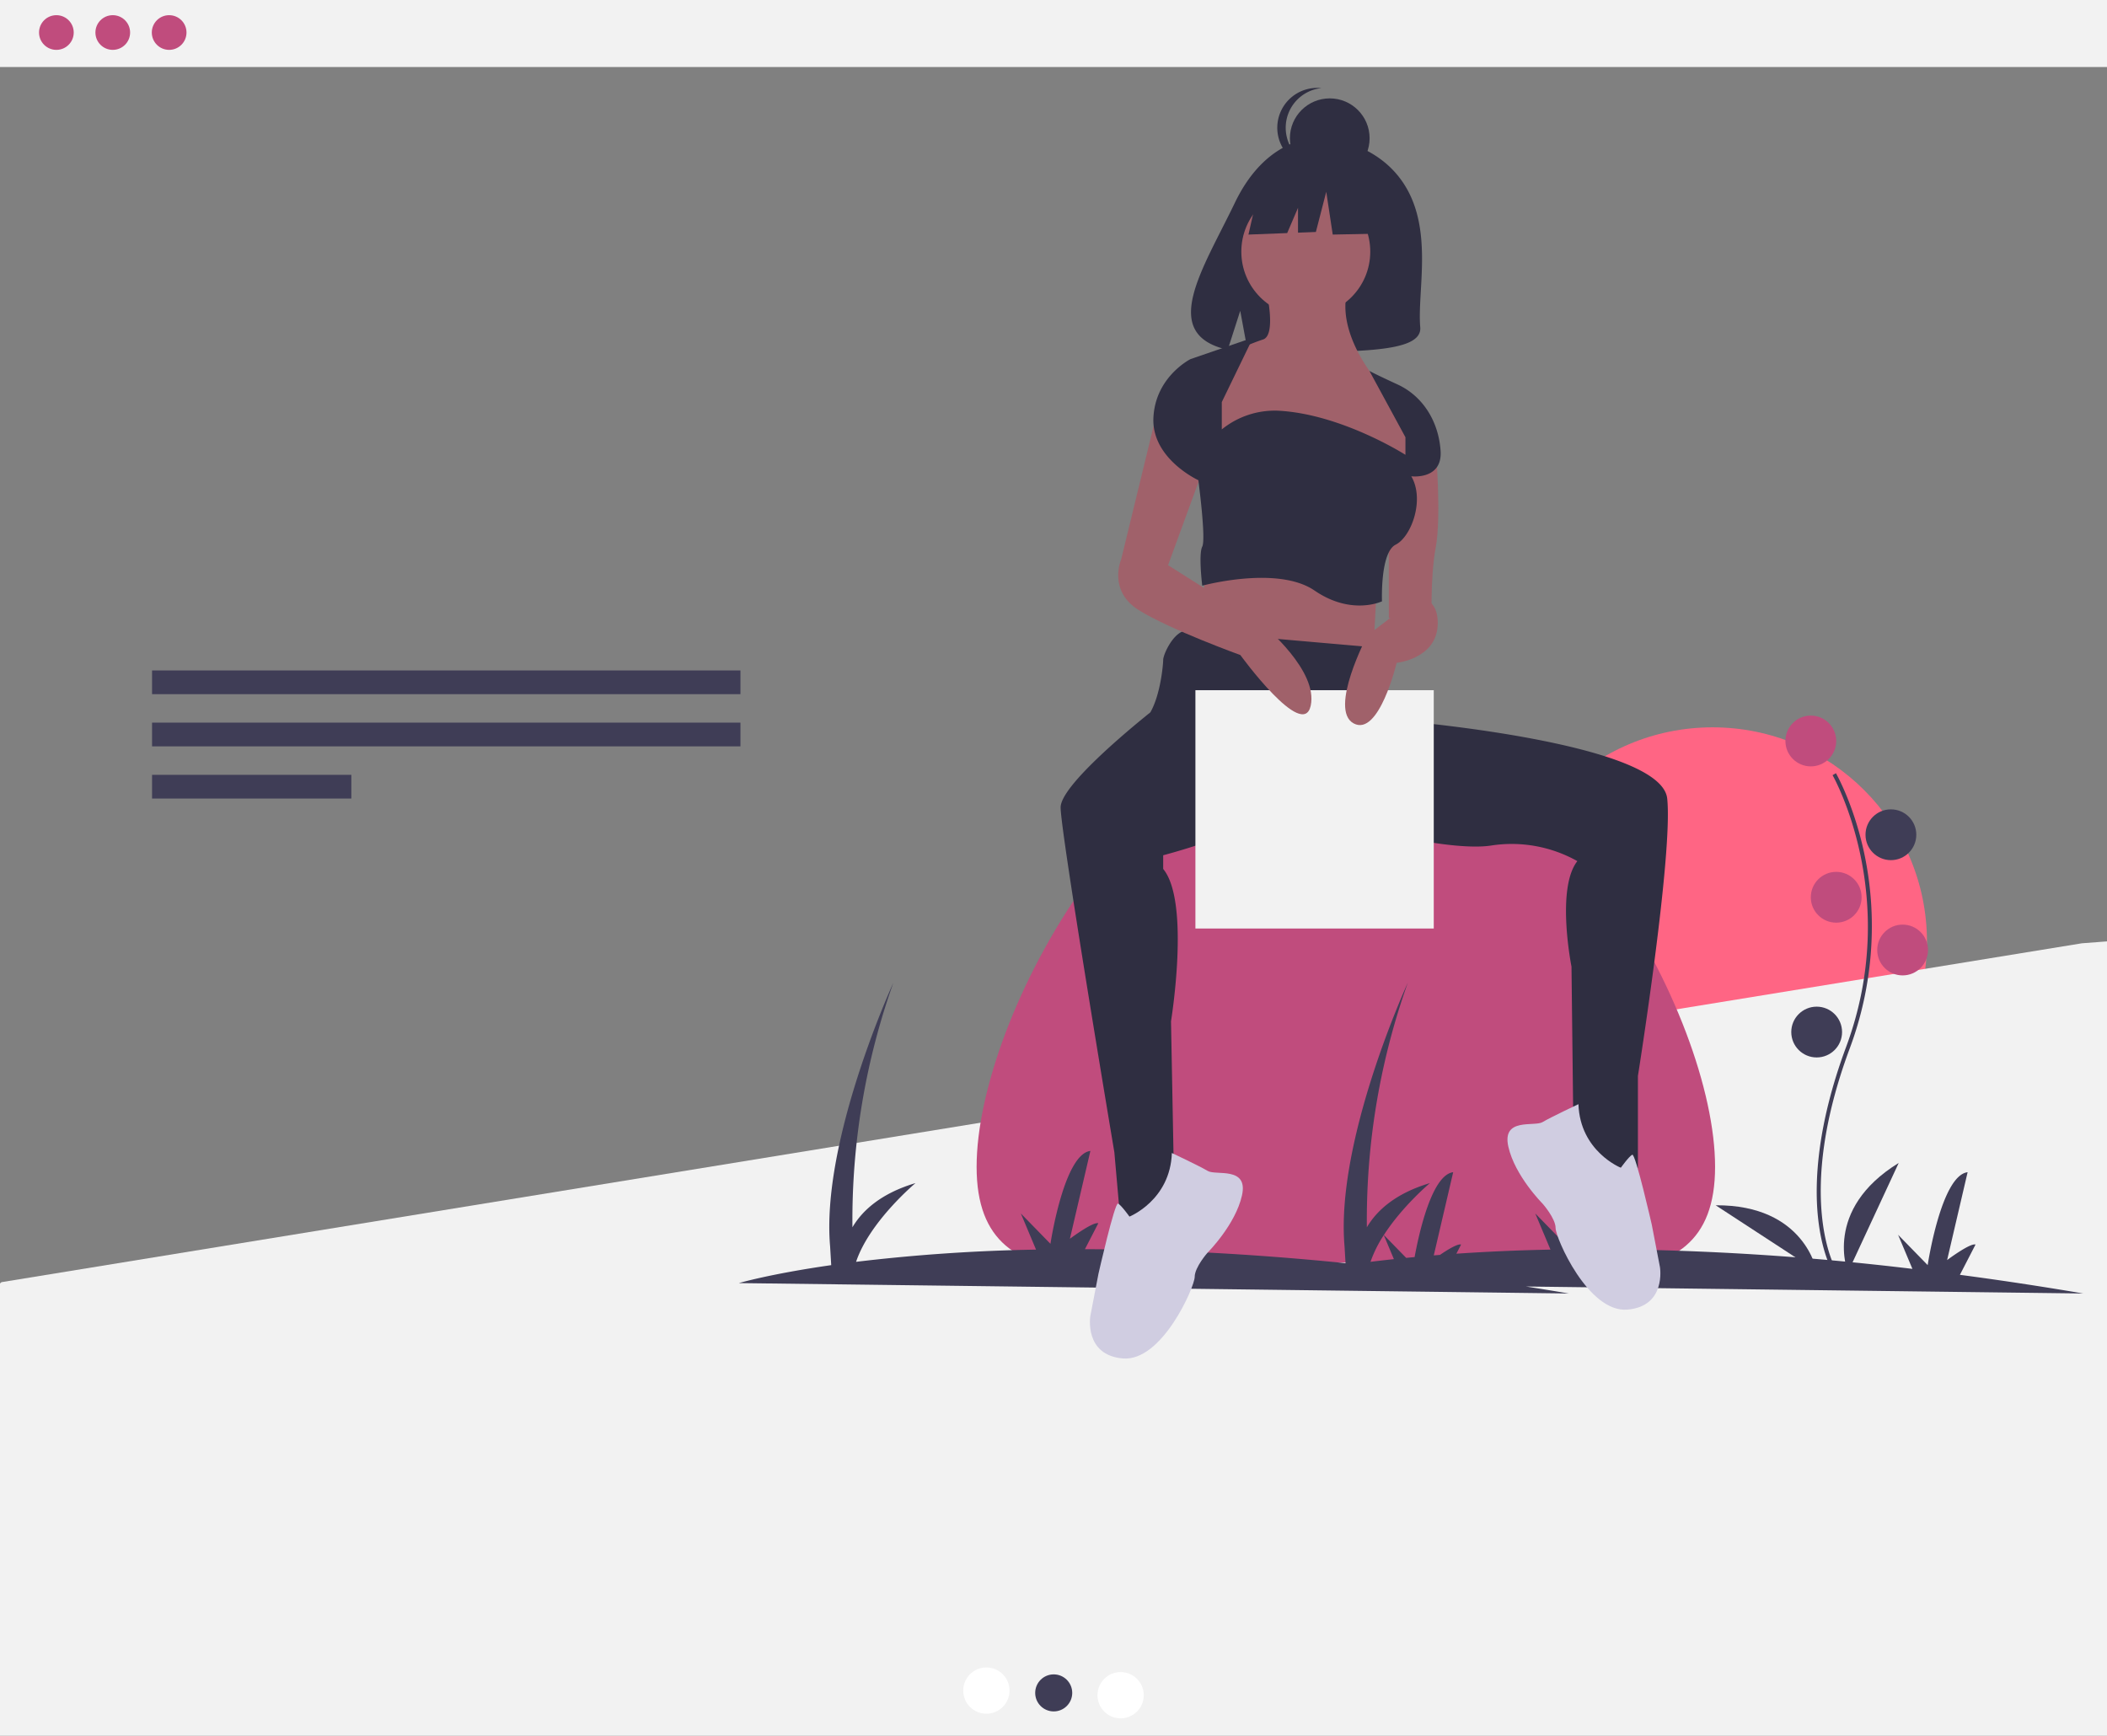 <svg id="a8771333-170f-4b31-b00f-586a01436e20" data-name="Layer 1" xmlns="http://www.w3.org/2000/svg" width="825.318" height="679.903" viewBox="0 0 825.318 679.903"><rect x="0" y="0" width="825.318" height="679.903" fill="#808080" stroke="none"/><title>Eigen persoonlijke campagina</title><circle cx="670.821" cy="368.904" r="83.979" fill="#ff6584"/><rect x="0" width="825.318" height="26.257" fill="#f2f2f2"/><circle cx="22.085" cy="12.741" r="6.795" fill="#c04c7d"/><circle cx="44.17" cy="12.741" r="6.795" fill="#c04c7d"/><circle cx="66.256" cy="12.741" r="6.795" fill="#c04c7d"/><polygon points="0.584 502.277 0 502.779 0 679.903 825.318 679.903 825.318 368.779 815.482 369.525 0.584 502.277" fill="#f2f2f2"/><rect x="59.561" y="262.641" width="230.47" height="9.293" fill="#3f3d56"/><rect x="59.561" y="283.086" width="230.47" height="9.293" fill="#3f3d56"/><rect x="59.561" y="303.531" width="78.063" height="9.293" fill="#3f3d56"/><circle cx="386.368" cy="662.269" r="9.066" fill="#fff"/><circle cx="412.659" cy="663.176" r="9.066" fill="#f2f2f2"/><circle cx="438.95" cy="664.082" r="9.066" fill="#fff"/><circle cx="412.742" cy="663.176" r="7.253" fill="#3f3d56"/><path d="M859.143,567.145c0,59.168-64.753,37.497-144.631,37.497S569.882,626.313,569.882,567.145,634.635,390.374,714.513,390.374,859.143,507.976,859.143,567.145Z" transform="translate(-187.341 -110.048)" fill="#c04c7d"/><path d="M1003.374,616.762q-25.128-4.257-48.332-7.312l6.115-11.857c-2.062-.716-11.122,6.074-11.122,6.074l8.025-34.417c-10.371,1.251-15.644,36.393-15.644,36.393L930.83,593.761l5.61,13.358a1069.834,1069.834,0,0,0-122.625-7.717l5.234-10.148c-2.062-.716-11.122,6.074-11.122,6.074l8.025-34.417c-10.371,1.251-15.644,36.393-15.644,36.393L788.721,585.422l5.941,14.148c-13.45.269-25.727.843-36.857,1.605l1.847-3.581c-1.308-.454-5.429,2.11-8.27,4.048-.819.064-1.62.13-2.425.196l7.599-32.587c-8.46,1.02-13.527,24.591-15.107,33.243-1.113.104-2.217.209-3.3.316l-8.742-8.964c7.323-11.363,18.043-20.331,18.043-20.331-13.734,4.085-20.939,10.93-24.703,17.311a277.197,277.197,0,0,1,16.022-95.775s-28.389,61.776-24.766,103.243l.388,6.589c-38.722-3.896-72.769-5.416-102.079-5.48l5.234-10.148c-2.062-.716-11.122,6.074-11.122,6.074l8.025-34.417c-10.371,1.251-15.644,36.393-15.644,36.393L587.217,585.422l5.941,14.148a688.819,688.819,0,0,0-70.492,4.788c5.294-15.809,23.278-30.844,23.278-30.844-13.734,4.085-20.939,10.93-24.703,17.311a277.197,277.197,0,0,1,16.022-95.775s-28.389,61.776-24.766,103.243l.433,7.363c-24.067,3.446-36.167,7.031-36.167,7.031L801.869,616.762q-8.504-1.441-16.782-2.736ZM729.378,593.887l3.955,9.418c-3.187.341-6.251.693-9.162,1.052A47.729,47.729,0,0,1,729.378,593.887Z" transform="translate(-187.341 -110.048)" fill="#3f3d56"/><path d="M905.17,608.102c-.176-.287-4.316-7.201-5.752-21.558-1.317-13.172-.47-35.374,11.044-66.345,21.814-58.672-5.027-106.011-5.301-106.483l1.324-.768c.07.12,6.996,12.189,11.087,31.409a137.025,137.025,0,0,1-5.675,76.376c-21.776,58.572-5.587,86.299-5.421,86.572Z" transform="translate(-187.341 -110.048)" fill="#3f3d56"/><circle cx="709.299" cy="290.274" r="9.948" fill="#c04c7d"/><circle cx="740.674" cy="327.005" r="9.948" fill="#3f3d56"/><circle cx="719.247" cy="351.493" r="9.948" fill="#c04c7d"/><circle cx="745.265" cy="372.155" r="9.948" fill="#c04c7d"/><circle cx="711.594" cy="404.295" r="9.948" fill="#3f3d56"/><path d="M911.179,608.468s-9.948-24.488,19.896-42.853Z" transform="translate(-187.341 -110.048)" fill="#3f3d56"/><path d="M898.945,608.023s-4.527-26.041-39.569-25.817Z" transform="translate(-187.341 -110.048)" fill="#3f3d56"/><path d="M738.068,183.402c-10.912-18.438-32.501-19.298-32.501-19.298s-21.037-2.69-34.532,25.391c-12.579,26.174-29.939,51.446-2.795,57.574l4.903-15.26,3.036,16.396a106.204,106.204,0,0,0,11.614.198c29.069-.939,56.753.275,55.861-10.157C742.469,224.381,748.568,201.144,738.068,183.402Z" transform="translate(-187.341 -110.048)" fill="#2f2e41"/><polygon points="472.074 222.167 469.778 263.49 537.12 270.378 539.415 227.524 516.458 212.985 472.074 222.167" fill="#a0616a"/><path d="M840.395,422.897c-2.019-19.522-82.192-28.383-101.46-30.233l-7.204-4.203-2.296-24.488s-71.167-6.122-76.524-6.887-9.948,9.183-9.948,11.479c0,1.659-1.001,13.508-5.022,20.53-8.682,6.977-35.153,28.929-35.153,37.246,0,9.948,21.044,135.065,21.044,135.065l2.296,26.018,21.427,3.826-1.53-81.116s7.652-46.68-3.061-59.689v-5.357s31.423-8.187,42.497-17.1c3.209-.69,12.227-2.388,17.207-.911.683.402,1.471.815,2.346,1.235a3.578,3.578,0,0,1,.317.323s.031-.048.086-.132c14.326,6.706,51.077,15.164,66.107,12.759a52.6,52.6,0,0,1,33.671,6.122c-8.418,10.713-2.296,41.323-2.296,41.323l.765,65.811,10.713,13.009h14.54V531.561S842.69,445.089,840.395,422.897Z" transform="translate(-187.341 -110.048)" fill="#2f2e41"/><circle cx="511.484" cy="98.581" r="25.253" fill="#a0616a"/><path d="M683.52,224.699s3.826,16.835-1.53,18.366a72.421,72.421,0,0,0-12.244,5.357L663.624,268.318v19.896l74.228,8.418,2.296-6.887v-9.948l-8.418-15.305-3.826-3.826s-16.835-18.366-13.009-35.966Z" transform="translate(-187.341 -110.048)" fill="#a0616a"/><path d="M749.714,285.536s2.296,26.783,0,39.027-1.53,30.61-1.53,30.61l-16.835-3.061v-41.323l3.826-22.192Z" transform="translate(-187.341 -110.048)" fill="#a0616a"/><circle cx="520.868" cy="54.15" r="15.61" fill="#2f2e41"/><path d="M690.956,160.09A15.611,15.611,0,0,1,704.923,144.568a15.61,15.61,0,1,0,0,31.044A15.611,15.611,0,0,1,690.956,160.09Z" transform="translate(-187.341 -110.048)" fill="#2f2e41"/><polygon points="545.903 71.577 524.574 60.404 495.12 64.975 489.026 91.89 504.195 91.306 508.433 81.418 508.433 91.143 515.433 90.874 519.496 75.131 522.035 91.89 546.918 91.382 545.903 71.577" fill="#2f2e41"/><rect x="468.248" y="270.378" width="93.359" height="93.359" fill="#f2f2f2"/><path d="M640.284,272.527l-13.774,56.628s-5.357,12.244,6.887,19.896,39.793,17.601,39.793,17.601,24.488,33.671,27.549,19.896-18.366-31.375-18.366-31.375l-37.497-23.722,14.54-39.793Z" transform="translate(-187.341 -110.048)" fill="#a0616a"/><path d="M739.765,343.694s11.479-1.53,10.713,11.479-16.07,14.54-16.07,14.54-6.887,29.079-16.835,23.722,5.357-34.436,5.357-34.436l13.009-9.948Z" transform="translate(-187.341 -110.048)" fill="#a0616a"/><path d="M665.92,267.553l12.244-25.253-24.488,8.418s-13.774,6.887-14.54,22.957,17.601,24.488,17.601,24.488,3.061,22.957,1.53,26.018,0,15.305,0,15.305,29.462-8.035,44.001,1.913,26.401,4.209,26.401,4.209-.765-19.131,5.357-22.192,11.479-17.601,6.122-26.783c0,0,12.244,1.53,11.479-9.948s-6.887-21.427-16.835-26.018-11.048-5.325-11.048-5.325l14.109,25.987v6.887s-24.977-15.943-49.688-17.271a32.914,32.914,0,0,0-22.245,7.323l-0.0 0Z" transform="translate(-187.341 -110.048)" fill="#2f2e41"/><path d="M646.363,561.726s10.859,5.11,14.053,7.026,15.969-1.916,13.414,9.581S660.416,600.69,660.416,600.69s-5.11,5.749-5.11,9.581-12.775,33.215-28.105,31.938-12.775-16.608-12.775-16.608l3.194-16.608s6.388-28.105,7.665-27.466,4.471,5.11,4.471,5.11S645.725,580.249,646.363,561.726Z" transform="translate(-187.341 -110.048)" fill="#d0cde1"/><path d="M805.619,542.595s-10.859,5.11-14.053,7.026-15.969-1.916-13.414,9.581,13.414,22.356,13.414,22.356,5.11,5.749,5.11,9.581,12.775,33.215,28.105,31.938,12.775-16.608,12.775-16.608l-3.194-16.608s-6.388-28.105-7.665-27.466-4.471,5.11-4.471,5.11S806.258,561.118,805.619,542.595Z" transform="translate(-187.341 -110.048)" fill="#d0cde1"/></svg>